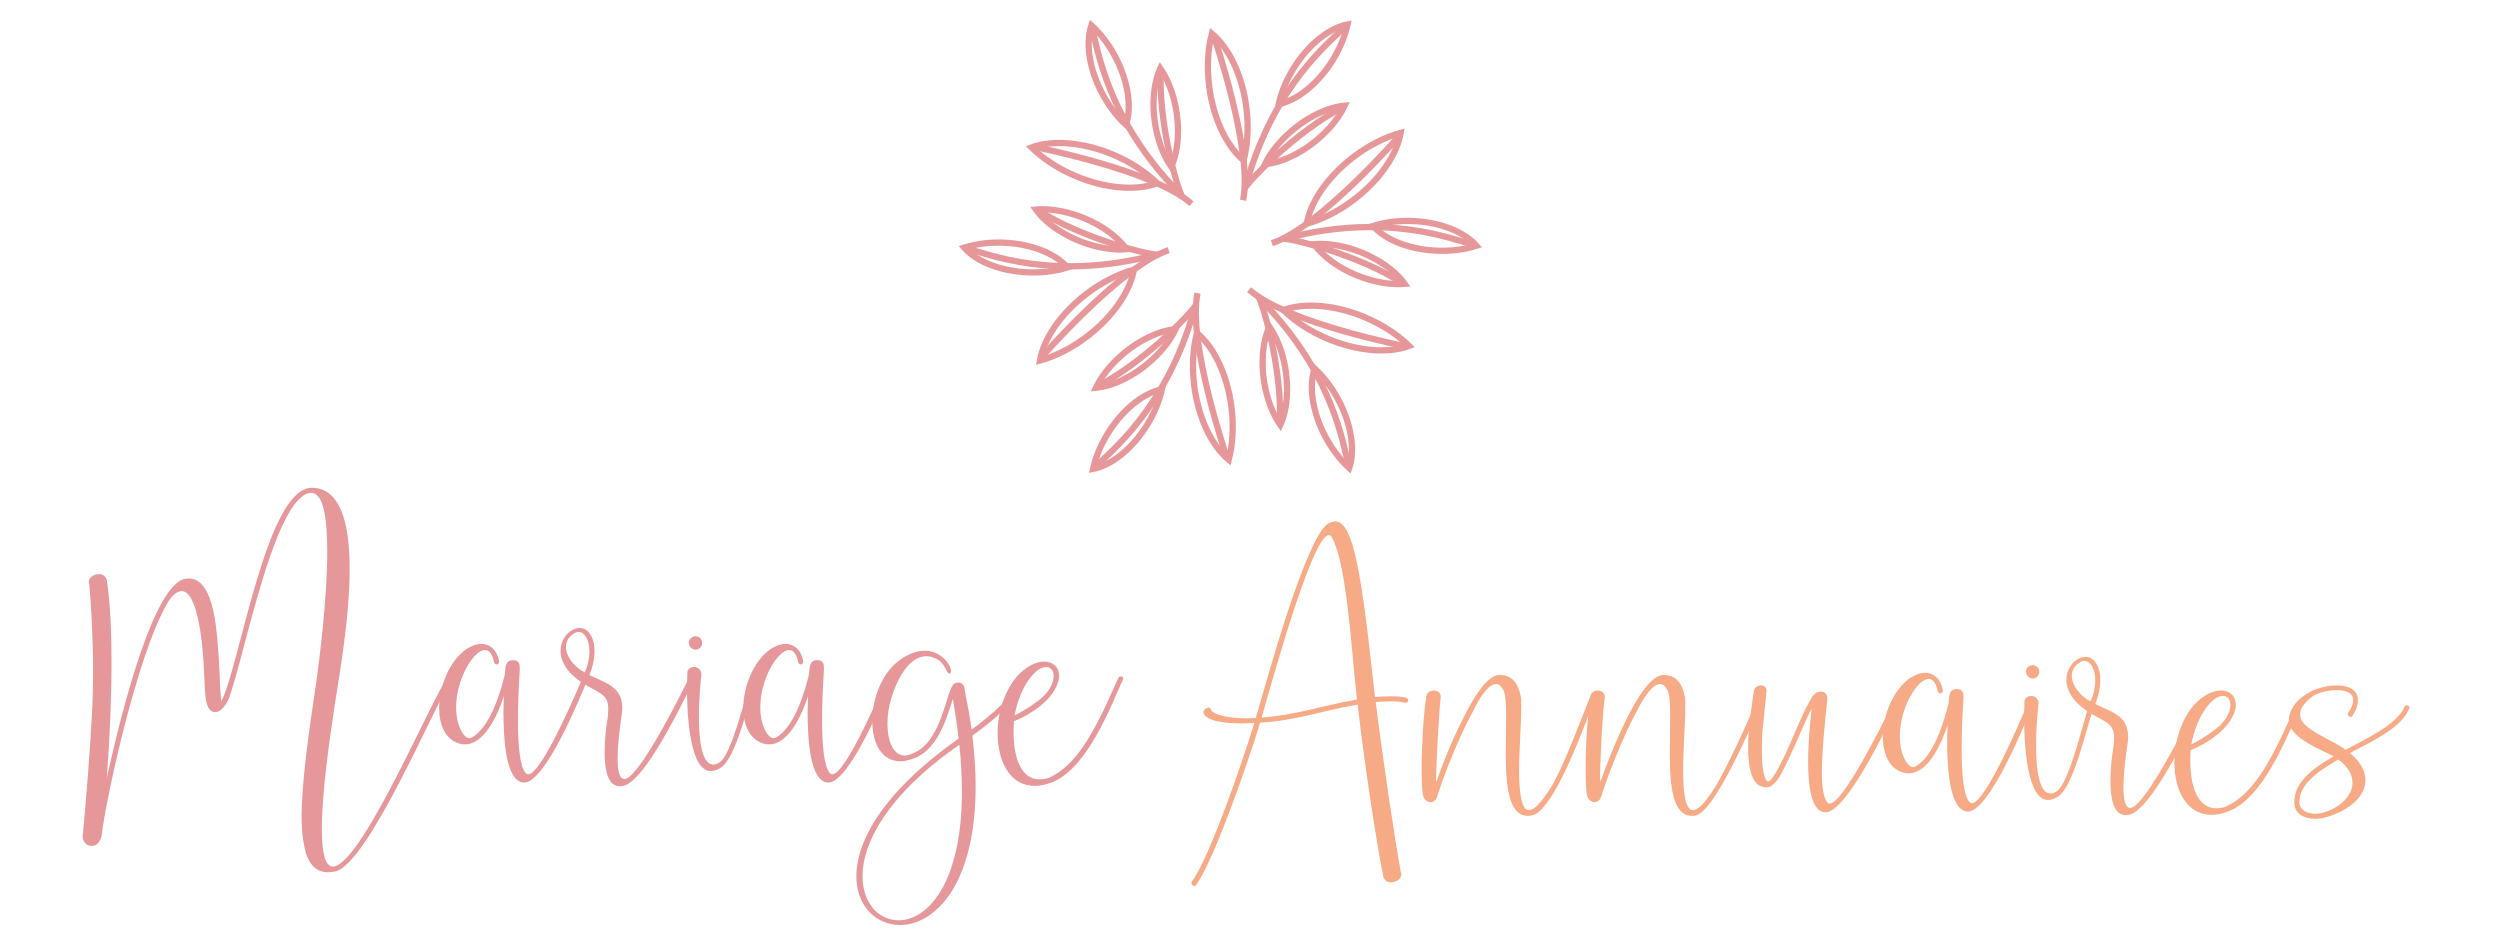 <?xml version="1.0" encoding="utf-8"?>
<!-- Generator: Adobe Illustrator 16.0.0, SVG Export Plug-In . SVG Version: 6.00 Build 0)  -->
<!DOCTYPE svg PUBLIC "-//W3C//DTD SVG 1.0//EN" "http://www.w3.org/TR/2001/REC-SVG-20010904/DTD/svg10.dtd">
<svg version="1.0" id="Calque_1" xmlns="http://www.w3.org/2000/svg" xmlns:xlink="http://www.w3.org/1999/xlink" x="0px" y="0px"
	 width="200px" height="75px" viewBox="0 0 200 75" enable-background="new 0 0 200 75" xml:space="preserve">
<g>
	<path fill="#F6AA85" d="M95.317,70.647c0-0.03,0-0.088,0.028-0.117c1.389-1.85,4.047-9.539,5.001-12.689l-0.982,0.028
		c-1.301,0-2.891-0.144-3.093-0.867v-0.028c0-0.173,0.26-0.376,0.434-0.376c0.058,0,0.115,0.058,0.145,0.115
		c0.144,0.521,1.618,0.752,2.832,0.752c0.289,0,0.55,0,0.781-0.028c0.693-2.284,4.047-14.83,5.896-15.61
		c0.173-0.058,0.318-0.115,0.462-0.115c0.435,0,0.868,0.376,1.272,1.56c0.867,2.545,1.388,8.009,1.908,12.488
		c0.434-0.028,0.838-0.058,1.215-0.058c0.49,0,0.925,0.029,1.271,0.115c0.115,0.03,0.173,0.117,0.173,0.203
		c0,0.115-0.087,0.203-0.202,0.203H112.4c-0.317-0.088-0.722-0.117-1.184-0.117c-0.349,0-0.753,0.029-1.157,0.06
		c0.52,4.277,1.532,11.07,2.023,13.672l0.028,0.115c0,0.376-0.433,0.636-0.837,0.636c-0.261,0-0.521-0.144-0.607-0.462
		c-0.521-2.485-1.59-9.567-2.053-13.76c-3.064,0.521-4.828,1.271-7.805,1.446c-0.982,3.236-3.7,11.042-5.117,12.979
		c-0.028,0.058-0.086,0.087-0.144,0.087C95.433,70.878,95.317,70.791,95.317,70.647z M108.557,55.962
		c-0.463-4.192-0.81-10.782-1.995-12.95c-0.058-0.144-0.145-0.203-0.259-0.203c-1.417,0-5.117,13.818-5.378,14.599
		C103.729,57.205,105.695,56.453,108.557,55.962z"/>
	<path fill="#F6AA85" d="M133.585,60.413c0-1.098,0.028-2.196,0.028-3.122c0-0.896-0.028-1.646-0.202-2.052
		c-0.203-0.376-0.404-0.521-0.607-0.521c-0.751,0-1.618,1.705-1.85,2.14c-1.243,2.312-2.457,5.55-2.861,6.879
		c-0.087,0.289-0.318,0.434-0.521,0.434c-0.289,0-0.578-0.23-0.636-0.693c-0.058-0.434-0.086-1.098-0.086-1.879
		c0-1.301,0.058-2.948,0.201-4.308c-1.011,2.689-3.034,7.719-4.537,7.95l-0.289,0.028c-1.532,0-1.764-2.428-1.764-4.914l0.028-3.007
		c0-0.925-0.028-1.704-0.201-2.109c-0.203-0.376-0.405-0.521-0.607-0.521c-0.752,0-1.619,1.705-1.821,2.14
		c-1.271,2.312-2.485,5.55-2.892,6.879c-0.086,0.289-0.289,0.434-0.52,0.434c-0.289,0-0.578-0.23-0.636-0.693
		c-0.059-0.404-0.087-1.069-0.087-1.851c0-1.85,0.145-4.422,0.375-5.896c0.03-0.318,0.318-0.491,0.607-0.491
		s0.549,0.173,0.549,0.491v0.086c-0.144,1.07-0.375,5.638-0.375,6.592l0.028,0.145c0.55-1.59,1.532-4.047,2.572-5.897
		c0.377-0.722,1.475-2.658,2.458-2.658s1.503,0.577,1.734,1.791c0.029,0.174,0.029,0.435,0.029,0.752
		c0,1.243-0.173,3.354-0.173,5.116c0,1.734,0.173,3.151,0.779,3.151c0.404,0,0.982-0.549,1.821-1.908
		c1.012-1.677,2.602-6.013,3.122-7.255l0.028-0.117c0.087-0.173,0.318-0.288,0.55-0.288c0.261,0,0.55,0.173,0.55,0.491v0.086
		c-0.174,1.013-0.376,5.175-0.376,6.418l0.029,0.318c0.548-1.59,1.531-4.047,2.543-5.897c0.404-0.722,1.504-2.658,2.486-2.658
		s1.503,0.577,1.734,1.791c0.029,0.174,0.029,0.435,0.029,0.752c0,1.243-0.174,3.354-0.174,5.116c0,1.734,0.174,3.151,0.78,3.151
		c0.404,0,0.983-0.549,1.821-1.908c1.012-1.705,2.572-5.145,3.063-6.359c0.03-0.087,0.116-0.145,0.174-0.145
		c0.115,0,0.203,0.087,0.203,0.202v0.087c-0.406,1.013-3.527,8.325-5.06,8.557l-0.261,0.028
		C133.815,65.27,133.585,62.87,133.585,60.413z"/>
	<path fill="#F6AA85" d="M145.979,64.98c-1.04-0.086-1.329-1.965-1.329-4.018c0-1.59,0.173-3.325,0.289-4.308
		c-0.867,1.764-1.591,3.7-2.515,5.378c-0.261,0.462-0.666,0.953-1.07,0.953h-0.058c-1.128,0-1.446-1.475-1.446-3.181
		c0-1.733,0.347-3.7,0.464-4.537c0.058-0.289,0.317-0.435,0.548-0.435c0.261,0,0.463,0.146,0.463,0.435l-0.347,3.439l-0.028,1.272
		c0,1.098,0.086,2.225,0.433,2.515l0.058,0.028c0.521,0,1.938-3.439,2.053-3.7c0.521-1.186,0.839-1.965,1.388-2.919
		c0.116-0.231,0.405-0.578,0.752-0.578c0.433,0,0.55,0.289,0.55,0.55v0.086c-0.232,2.197-0.435,4.278-0.435,5.839
		c0,1.215,0.145,2.11,0.463,2.429c0.058,0.058,0.115,0.058,0.173,0.058c1.041,0,4.192-6.303,4.886-7.747
		c0.058-0.087,0.116-0.116,0.202-0.116c0.087,0,0.203,0.059,0.203,0.174l-0.03,0.115c-0.347,0.724-3.844,8.268-5.607,8.268H145.979z
		"/>
	<path fill="#F6AA85" d="M157.393,64.923c-1.444-0.115-1.618-3.469-1.618-5.695l0.029-1.213c-0.462,1.416-1.532,3.844-3.094,3.844
		c-0.115,0-0.23,0-0.347-0.028c-1.214-0.289-1.733-1.475-1.733-2.891c0-1.706,0.809-3.7,2.109-4.654
		c0.435-0.288,0.867-0.462,1.271-0.462c0.666,0,1.243,0.462,1.417,1.387v0.059c0,0.115-0.115,0.201-0.203,0.201
		c-0.086,0-0.173-0.058-0.201-0.173c-0.146-0.694-0.405-0.982-0.724-0.982c-0.925,0-2.312,2.341-2.312,4.566
		c0,0.607,0.086,1.214,0.347,1.764c0.115,0.289,0.404,0.723,0.722,0.723l0.146-0.029c1.503-0.809,2.313-3.583,2.688-5.087
		c0.058-0.347-0.059-1.128,0.636-1.128c0.434,0,0.549,0.203,0.549,0.636v0.175c-0.087,1.357-0.145,2.717-0.145,3.989
		c0,2.08,0.173,3.786,0.637,4.248c0.058,0.059,0.115,0.088,0.174,0.088c1.126,0,4.047-6.996,4.364-7.719
		c0.029-0.087,0.115-0.116,0.173-0.116c0.116,0,0.231,0.059,0.231,0.203l-0.028,0.086c-0.578,1.417-3.354,8.21-5.059,8.21H157.393z"
		/>
	<path fill="#F6AA85" d="M161.93,57.407l0.028-1.272c0-0.288,0.261-0.462,0.55-0.462h0.058c0.289,0.028,0.521,0.289,0.521,0.578
		c0,0-0.203,1.647-0.203,3.382c0,1.879,0.231,3.845,1.157,3.845c0.144,0,0.317-0.058,0.49-0.173c0.984-0.607,2.053-5.29,2.545-6.735
		c0.028-0.116,0.115-0.174,0.201-0.174c0.116,0,0.203,0.087,0.203,0.202l-0.029,0.115c-0.693,2.082-1.589,6.245-2.832,7.024
		c-0.289,0.174-0.55,0.261-0.781,0.261C162.189,63.998,161.93,59.69,161.93,57.407z M162.073,53.736c0-0.289,0.261-0.521,0.55-0.521
		s0.521,0.231,0.521,0.521s-0.231,0.549-0.521,0.549S162.073,54.025,162.073,53.736z"/>
	<path fill="#F6AA85" d="M168.836,62.523c0-0.982,0.115-1.937,0.173-2.341c0.088-0.463,0.116-0.839,0.116-1.128
		c0-1.329-0.752-1.214-2.313-2.284c-1.098-0.779-1.504-1.647-1.504-2.369c0-1.07,0.811-1.851,1.532-1.851
		c0.203,0,0.406,0.058,0.578,0.202c0.435,0.376,0.607,0.983,0.607,1.648c0,0.664-0.173,1.387-0.404,1.907
		c0.087,0.058,0.174,0.115,0.289,0.145c1.214,0.578,2.342,0.896,2.342,2.516c0,0.23-0.029,0.49-0.087,0.779
		c-0.058,0.435-0.289,1.995-0.289,3.238c0,0.896,0.116,1.647,0.549,1.647h0.029c1.186-0.144,4.538-6.851,5.146-8.122
		c0.058-0.088,0.115-0.116,0.203-0.116c0.086,0,0.201,0.087,0.201,0.202l-0.028,0.115c-0.839,1.706-3.873,8.065-5.637,8.471
		c-0.087,0.028-0.203,0.028-0.289,0.028C169.068,65.212,168.836,63.853,168.836,62.523z M167.622,54.43
		c0-0.954-0.404-1.561-0.867-1.561c-0.087,0-0.173,0-0.261,0.058c-0.52,0.289-0.751,0.693-0.751,1.128
		c0,0.809,0.723,1.676,1.504,2.051C167.536,55.47,167.622,54.892,167.622,54.43z"/>
	<path fill="#F6AA85" d="M173.95,60.963c0-1.705,0.606-3.585,1.734-4.74c0.723-0.695,1.416-0.983,1.994-0.983
		c0.694,0,1.186,0.434,1.186,1.156c0,0.174-0.029,0.375-0.115,0.578c-0.435,1.359-2.197,2.543-3.499,3.035
		c0,0.261-0.028,0.55-0.028,0.867c0,1.677,0.435,3.787,2.081,3.787c0.203,0,0.464-0.029,0.723-0.115
		c2.256-0.983,3.585-3.788,4.481-5.579c0.174-0.348,1.04-2.313,1.127-2.457c0.058-0.059,0.115-0.088,0.173-0.088
		c0.117,0,0.203,0.059,0.203,0.174l-0.028,0.058c-0.983,2.197-2.921,7.256-5.753,8.268c-0.462,0.174-0.896,0.261-1.301,0.261
		C174.903,65.184,173.95,63.188,173.95,60.963z M177.592,58.044c0.607-0.607,0.839-1.186,0.839-1.648
		c0-0.434-0.231-0.723-0.606-0.723c-0.376,0-0.868,0.289-1.417,1.069c-0.52,0.752-0.926,1.792-1.099,2.805
		C175.945,59.258,177.101,58.506,177.592,58.044z"/>
	<path fill="#F6AA85" d="M183.544,64.259v-0.088c0-1.59,1.446-2.688,3.152-3.67c-1.186-0.607-3.585-1.504-3.585-2.892v-0.173
		c0.144-0.925,0.839-1.648,1.705-2.082c0.202-0.145,0.867-0.347,1.127-0.404c0.376-0.087,0.694-0.116,1.012-0.116
		c0.983,0,1.678,0.376,1.678,1.186c0,0.347-0.117,0.751-0.435,1.243c-0.029,0.058-0.087,0.086-0.145,0.086
		c-0.115,0-0.231-0.086-0.231-0.201l0.029-0.116c0.289-0.404,0.405-0.751,0.405-1.012c0-0.607-0.607-0.81-1.33-0.81
		c-0.693,0-1.474,0.202-1.879,0.463c-0.751,0.55-1.04,1.04-1.04,1.475c0,0.23,0.058,0.433,0.202,0.607
		c0.636,0.866,2.37,1.444,3.439,2.226c1.851-0.983,4.134-2.054,4.712-3.44c0.028-0.087,0.115-0.116,0.174-0.116
		c0.115,0,0.23,0.088,0.23,0.203l-0.028,0.058c-0.607,1.503-2.805,2.543-4.741,3.556c0.868,0.723,1.243,1.475,1.243,2.168
		c0,1.271-1.243,2.399-3.093,2.948c-0.289,0.087-0.607,0.145-0.925,0.145C184.383,65.501,183.603,65.154,183.544,64.259z
		 M185.771,65.038c1.388-0.375,2.428-1.358,2.428-2.428c0-0.607-0.318-1.243-1.127-1.851c-1.677,0.955-3.121,1.995-3.121,3.382
		v0.088c0.058,0.636,0.664,0.867,1.271,0.867C185.423,65.097,185.597,65.067,185.771,65.038z"/>
</g>
<g>
	<g>
		<path fill="#E6979A" d="M24.33,67.611c-0.145-0.636-0.202-1.387-0.202-2.255c0-2.746,0.549-6.62,1.214-11.071
			c0.173-1.271,0.838-6.331,0.838-10.175c0-2.63-0.289-4.683-1.301-4.683c-0.202,0-0.433,0.086-0.665,0.26
			c-1.85,1.33-3.468,7.372-4.654,11.823c-0.491,1.907-0.982,3.699-1.3,4.479c-0.318,0.666-0.723,0.983-1.041,0.983
			s-0.578-0.26-0.694-0.752c-0.26-1.098-0.086-3.122-0.521-5.868c-0.405-2.399-0.954-3.064-1.474-3.064
			c-0.492,0-0.954,0.637-1.099,0.896C10.83,52.579,8.315,64.865,8.171,66.6c-0.058,0.491-0.26,1.069-0.81,1.069H7.274
			C6.87,67.64,6.61,67.293,6.61,66.86l0.029-0.203c0.26-2.833,0.578-6.619,0.751-10.204c0.029-0.781,0.058-1.706,0.058-2.66
			c0-2.716-0.173-5.751-0.318-7.168l-0.029-0.058c0-0.405,0.434-0.636,0.81-0.636c0.289,0,0.549,0.144,0.636,0.491
			c0.26,1.705,0.375,3.988,0.375,6.504c0,2.948-0.145,6.215-0.375,9.309c0.606-2.747,3.411-15.321,6.244-15.929l0.318-0.028
			c1.041,0,1.619,1.099,1.966,2.631c0.318,1.474,0.404,3.381,0.491,4.884c0.029,1.128,0.087,2.024,0.145,2.313
			c1.475-2.892,3.613-17.083,7.227-17.083c2.341,0,3.035,2.947,3.035,6.474c0,4.395-1.041,9.685-1.272,11.448
			c-0.26,1.763-0.954,6.301-0.954,9.365c0,1.764,0.231,3.007,0.867,3.007h0.115c2.4-0.463,8.037-13.963,9.106-15.147
			c0.029-0.059,0.086-0.059,0.115-0.059c0.116,0,0.231,0.088,0.231,0.203c0,0.058-0.029,0.086-0.058,0.145
			c-1.012,1.127-6.62,14.742-9.336,15.263c-0.202,0.028-0.376,0.058-0.55,0.058C25.197,69.779,24.561,68.999,24.33,67.611z"/>
		<path fill="#E6979A" d="M41.897,62.61c-1.446-0.115-1.619-3.469-1.619-5.695l0.029-1.213c-0.462,1.416-1.532,3.844-3.093,3.844
			c-0.116,0-0.232,0-0.348-0.028c-1.214-0.289-1.734-1.475-1.734-2.891c0-1.706,0.81-3.7,2.111-4.654
			c0.433-0.29,0.867-0.462,1.271-0.462c0.665,0,1.243,0.462,1.417,1.387v0.059c0,0.115-0.116,0.201-0.202,0.201
			c-0.087,0-0.173-0.058-0.203-0.173c-0.144-0.694-0.404-0.982-0.722-0.982c-0.925,0-2.313,2.341-2.313,4.566
			c0,0.607,0.086,1.214,0.347,1.764c0.116,0.289,0.405,0.723,0.723,0.723l0.145-0.029c1.502-0.809,2.313-3.583,2.688-5.087
			c0.058-0.347-0.058-1.128,0.636-1.128c0.434,0,0.55,0.203,0.55,0.636v0.175c-0.087,1.357-0.145,2.717-0.145,3.989
			c0,2.08,0.174,3.786,0.636,4.249c0.058,0.058,0.116,0.087,0.173,0.087c1.127,0,4.047-6.996,4.365-7.719
			c0.029-0.087,0.116-0.116,0.174-0.116c0.115,0,0.231,0.059,0.231,0.203L46.985,54.4c-0.578,1.417-3.354,8.21-5.059,8.21H41.897z"
			/>
		<path fill="#E6979A" d="M48.37,60.211c0-0.982,0.116-1.937,0.173-2.341c0.086-0.463,0.116-0.839,0.116-1.128
			c0-1.329-0.752-1.214-2.313-2.283c-1.099-0.78-1.503-1.648-1.503-2.37c0-1.07,0.809-1.851,1.532-1.851
			c0.202,0,0.404,0.058,0.578,0.202c0.433,0.376,0.607,0.983,0.607,1.648c0,0.664-0.174,1.387-0.405,1.907
			c0.087,0.058,0.173,0.115,0.289,0.145c1.214,0.578,2.341,0.896,2.341,2.516c0,0.23-0.029,0.49-0.087,0.779
			c-0.058,0.435-0.289,1.995-0.289,3.238c0,0.896,0.115,1.647,0.549,1.647h0.029c1.186-0.144,4.539-6.851,5.146-8.122
			c0.058-0.088,0.115-0.116,0.202-0.116s0.202,0.087,0.202,0.202L55.509,54.4c-0.838,1.706-3.874,8.065-5.637,8.471
			c-0.087,0.028-0.203,0.028-0.289,0.028C48.601,62.899,48.37,61.54,48.37,60.211z M47.155,52.117c0-0.954-0.405-1.561-0.868-1.561
			c-0.086,0-0.173,0-0.259,0.058c-0.521,0.289-0.752,0.693-0.752,1.128c0,0.809,0.722,1.676,1.503,2.051
			C47.068,53.157,47.155,52.579,47.155,52.117z"/>
		<path fill="#E6979A" d="M54.958,55.095l0.029-1.272c0-0.289,0.26-0.462,0.549-0.462h0.058c0.289,0.028,0.52,0.289,0.52,0.578
			c0,0-0.202,1.647-0.202,3.382c0,1.879,0.231,3.845,1.157,3.845c0.145,0,0.318-0.058,0.491-0.173
			c0.982-0.607,2.052-5.29,2.543-6.735c0.029-0.116,0.116-0.174,0.203-0.174c0.115,0,0.202,0.087,0.202,0.202L60.479,54.4
			c-0.694,2.082-1.59,6.245-2.833,7.024c-0.289,0.174-0.549,0.261-0.781,0.261C55.218,61.686,54.958,57.378,54.958,55.095z
			 M55.102,51.424c0-0.289,0.26-0.521,0.549-0.521c0.289,0,0.52,0.231,0.52,0.521s-0.231,0.549-0.52,0.549
			C55.362,51.973,55.102,51.713,55.102,51.424z"/>
		<path fill="#E6979A" d="M66.229,62.61c-1.445-0.115-1.619-3.469-1.619-5.695l0.029-1.213c-0.462,1.416-1.532,3.844-3.093,3.844
			c-0.116,0-0.231,0-0.347-0.028c-1.214-0.289-1.734-1.475-1.734-2.891c0-1.706,0.81-3.7,2.11-4.654
			c0.433-0.29,0.867-0.462,1.272-0.462c0.665,0,1.243,0.462,1.416,1.387v0.059c0,0.115-0.116,0.201-0.202,0.201
			c-0.087,0-0.173-0.058-0.203-0.173c-0.144-0.694-0.404-0.982-0.722-0.982c-0.925,0-2.313,2.341-2.313,4.566
			c0,0.607,0.086,1.214,0.347,1.764c0.116,0.289,0.405,0.723,0.723,0.723l0.145-0.029c1.502-0.809,2.313-3.583,2.688-5.087
			c0.058-0.347-0.058-1.128,0.636-1.128c0.434,0,0.549,0.203,0.549,0.636v0.175c-0.087,1.357-0.145,2.717-0.145,3.989
			c0,2.08,0.173,3.786,0.636,4.249c0.058,0.058,0.116,0.087,0.174,0.087c1.127,0,4.046-6.996,4.365-7.719
			c0.029-0.087,0.115-0.116,0.174-0.116c0.115,0,0.231,0.059,0.231,0.203L71.318,54.4c-0.579,1.417-3.354,8.21-5.06,8.21H66.229z"/>
		<path fill="#E6979A" d="M68.51,70.097c0-2.774,2.082-6.706,8.181-11.014c-0.144-1.243-0.318-2.341-0.462-3.179
			c-0.549,1.734-1.272,4.249-3.382,4.856c-0.289,0.086-0.578,0.144-0.81,0.144c-1.532,0-2.254-1.474-2.254-3.208
			c0-1.879,0.809-4.018,2.399-5.029c0.665-0.435,1.272-0.607,1.792-0.607c1.358,0,2.109,1.155,2.109,1.647
			c0,0.086-0.029,0.146-0.115,0.174h-0.029c-0.26,0-0.289-0.954-1.272-1.271c-0.174-0.088-0.376-0.116-0.549-0.116
			c-1.387,0-2.342,1.821-2.804,3.324c-0.203,0.665-0.318,1.387-0.318,2.053c0,1.416,0.462,2.572,1.387,2.572
			c0.174,0,0.377-0.058,0.578-0.146l0.261-0.114c2.168-1.041,2.486-5.001,3.093-5.464c0.115-0.087,0.231-0.115,0.347-0.115
			c0.231,0,0.435,0.144,0.492,0.433c0.144,0.984,0.347,1.648,0.579,3.325c1.733-1.272,3.237-2.572,3.873-4.134
			c0.029-0.116,0.117-0.145,0.174-0.145c0.115,0,0.23,0.087,0.23,0.202v0.087c-0.722,1.734-2.34,3.121-4.219,4.48
			c0.173,1.475,0.26,2.804,0.26,4.047C78.05,70.878,74.725,74,72.008,74C70.1,74,68.51,72.496,68.51,70.097z M76.951,63.333
			c0-1.155-0.058-2.399-0.203-3.758c-5.809,4.047-7.746,7.892-7.746,10.521c0,2.168,1.3,3.527,2.89,3.527
			C74.147,73.624,76.951,70.762,76.951,63.333z"/>
		<path fill="#E6979A" d="M79.81,58.65c0-1.705,0.607-3.585,1.735-4.74c0.722-0.695,1.416-0.983,1.994-0.983
			c0.695,0,1.186,0.434,1.186,1.156c0,0.174-0.029,0.376-0.115,0.578c-0.434,1.359-2.197,2.543-3.499,3.035
			c0,0.261-0.029,0.55-0.029,0.867c0,1.677,0.435,3.787,2.082,3.787c0.203,0,0.463-0.029,0.722-0.115
			c2.256-0.983,3.585-3.788,4.481-5.579c0.174-0.347,1.04-2.313,1.127-2.457c0.058-0.059,0.115-0.088,0.173-0.088
			c0.117,0,0.203,0.059,0.203,0.174l-0.029,0.058c-0.982,2.197-2.92,7.256-5.752,8.268c-0.462,0.173-0.896,0.261-1.301,0.261
			C80.764,62.871,79.81,60.876,79.81,58.65z M83.452,55.731c0.607-0.607,0.839-1.186,0.839-1.648c0-0.434-0.231-0.723-0.607-0.723
			c-0.376,0-0.868,0.289-1.417,1.069c-0.52,0.752-0.925,1.792-1.098,2.804C81.805,56.945,82.96,56.193,83.452,55.731z"/>
	</g>
</g>
<g>
	<g>
		<g>
			<path fill="none" stroke="#E6979A" stroke-width="0.5" stroke-miterlimit="10" d="M82.665,11.734c0,0,9.677,1.889,12.652,4.564"
				/>
			<path fill="none" stroke="#E6979A" stroke-width="0.5" stroke-miterlimit="10" d="M86.106,14.108
				c2.422,1.007,4.845,1.159,6.473,0.556c-0.91-0.896-2.14-1.712-3.586-2.313c-2.422-1.007-4.845-1.161-6.473-0.557
				C83.432,12.69,84.66,13.507,86.106,14.108z"/>
			<path fill="none" stroke="#E6979A" stroke-width="0.5" stroke-miterlimit="10" d="M92.864,5.591
				c-0.209,4.208,1.307,9.492,1.732,10.191"/>
			<path fill="none" stroke="#E6979A" stroke-width="0.5" stroke-miterlimit="10" d="M94.001,8.313
				c0.421,1.901,0.27,3.783-0.303,5.027c-0.506-0.728-0.924-1.7-1.176-2.835c-0.419-1.901-0.27-3.781,0.305-5.028
				C93.331,6.205,93.75,7.177,94.001,8.313z"/>
			<path fill="none" stroke="#E6979A" stroke-width="0.5" stroke-miterlimit="10" d="M87.334,2.129
				c0.51,1.931,1.27,7.397,6.928,13.234"/>
			<path fill="none" stroke="#E6979A" stroke-width="0.5" stroke-miterlimit="10" d="M89.38,4.849
				c0.928,1.912,1.143,3.834,0.696,5.132c-0.781-0.712-1.508-1.679-2.063-2.822c-0.93-1.911-1.145-3.833-0.699-5.131
				C88.099,2.74,88.826,3.707,89.38,4.849z"/>
		</g>
		<g>
			<path fill="none" stroke="#E6979A" stroke-width="0.5" stroke-miterlimit="10" d="M83.217,28.69c0,0,6.472-7.436,10.28-8.676"/>
			<path fill="none" stroke="#E6979A" stroke-width="0.5" stroke-miterlimit="10" d="M86.993,26.895
				c2.082-1.594,3.426-3.616,3.717-5.324c-1.231,0.34-2.553,0.995-3.798,1.947c-2.083,1.594-3.426,3.615-3.716,5.326
				C84.428,28.505,85.749,27.849,86.993,26.895z"/>
			<path fill="none" stroke="#E6979A" stroke-width="0.5" stroke-miterlimit="10" d="M82.996,16.786
				c3.538,2.285,8.872,3.614,9.69,3.596"/>
			<path fill="none" stroke="#E6979A" stroke-width="0.5" stroke-miterlimit="10" d="M85.922,17.162
				c1.856,0.587,3.408,1.659,4.199,2.777c-0.88,0.073-1.933-0.052-3.042-0.402c-1.855-0.585-3.41-1.657-4.2-2.774
				C83.762,16.688,84.813,16.812,85.922,17.162z"/>
			<path fill="none" stroke="#E6979A" stroke-width="0.5" stroke-miterlimit="10" d="M77.232,19.843
				c1.926,0.526,7.042,2.6,14.927,0.619"/>
			<path fill="none" stroke="#E6979A" stroke-width="0.5" stroke-miterlimit="10" d="M80.61,19.431
				c2.121,0.152,3.893,0.928,4.794,1.963c-1.007,0.321-2.21,0.468-3.476,0.376c-2.119-0.149-3.893-0.925-4.792-1.961
				C78.145,19.488,79.345,19.342,80.61,19.431z"/>
		</g>
		<g>
			<path fill="none" stroke="#E6979A" stroke-width="0.5" stroke-miterlimit="10" d="M98.176,36.691c0,0-3.204-9.326-2.374-13.242"
				/>
			<path fill="none" stroke="#E6979A" stroke-width="0.5" stroke-miterlimit="10" d="M98.511,32.524
				c-0.34-2.601-1.418-4.776-2.754-5.883c-0.321,1.236-0.414,2.707-0.211,4.263c0.34,2.6,1.418,4.776,2.755,5.883
				C98.62,35.549,98.714,34.075,98.511,32.524z"/>
			<path fill="none" stroke="#E6979A" stroke-width="0.5" stroke-miterlimit="10" d="M87.756,30.931
				c3.75-1.924,7.565-5.879,7.961-6.597"/>
			<path fill="none" stroke="#E6979A" stroke-width="0.5" stroke-miterlimit="10" d="M89.544,28.585
				c1.436-1.317,3.141-2.125,4.505-2.254c-0.376,0.802-1.01,1.65-1.868,2.438c-1.436,1.313-3.14,2.125-4.505,2.25
				C88.055,30.218,88.687,29.369,89.544,28.585z"/>
			<path fill="none" stroke="#E6979A" stroke-width="0.5" stroke-miterlimit="10" d="M87.524,37.45
				c1.418-1.406,5.77-4.798,7.999-12.617"/>
			<path fill="none" stroke="#E6979A" stroke-width="0.5" stroke-miterlimit="10" d="M88.855,34.318
				c1.19-1.763,2.749-2.908,4.097-3.17c-0.227,1.034-0.701,2.146-1.412,3.198c-1.192,1.762-2.748,2.907-4.095,3.169
				C87.671,36.484,88.145,35.369,88.855,34.318z"/>
		</g>
		<g>
			<path fill="none" stroke="#E6979A" stroke-width="0.5" stroke-miterlimit="10" d="M112.584,27.736c0,0-9.677-1.89-12.653-4.566"
				/>
			<path fill="none" stroke="#E6979A" stroke-width="0.5" stroke-miterlimit="10" d="M109.144,25.362
				c-2.423-1.006-4.845-1.159-6.473-0.555c0.911,0.895,2.139,1.711,3.586,2.312c2.422,1.008,4.845,1.161,6.472,0.558
				C111.817,26.78,110.589,25.961,109.144,25.362z"/>
			<path fill="none" stroke="#E6979A" stroke-width="0.5" stroke-miterlimit="10" d="M102.385,33.88
				c0.21-4.208-1.305-9.493-1.729-10.192"/>
			<path fill="none" stroke="#E6979A" stroke-width="0.5" stroke-miterlimit="10" d="M101.247,31.158
				c-0.42-1.901-0.268-3.784,0.305-5.029c0.504,0.728,0.924,1.7,1.176,2.836c0.418,1.901,0.269,3.784-0.306,5.028
				C101.917,33.263,101.499,32.292,101.247,31.158z"/>
			<path fill="none" stroke="#E6979A" stroke-width="0.5" stroke-miterlimit="10" d="M107.915,37.341
				c-0.506-1.931-1.268-7.398-6.926-13.235"/>
			<path fill="none" stroke="#E6979A" stroke-width="0.5" stroke-miterlimit="10" d="M105.87,34.622
				c-0.93-1.913-1.145-3.835-0.697-5.135c0.781,0.714,1.512,1.682,2.063,2.824c0.932,1.911,1.147,3.833,0.698,5.129
				C107.151,36.731,106.427,35.762,105.87,34.622z"/>
		</g>
		<g>
			<path fill="none" stroke="#E6979A" stroke-width="0.5" stroke-miterlimit="10" d="M112.032,10.78c0,0-6.472,7.437-10.278,8.676"
				/>
			<path fill="none" stroke="#E6979A" stroke-width="0.5" stroke-miterlimit="10" d="M108.257,12.574
				c-2.082,1.593-3.428,3.615-3.719,5.326c1.231-0.341,2.557-0.997,3.799-1.948c2.082-1.595,3.428-3.617,3.719-5.327
				C110.824,10.965,109.499,11.622,108.257,12.574z"/>
			<path fill="none" stroke="#E6979A" stroke-width="0.5" stroke-miterlimit="10" d="M112.253,22.684
				c-3.537-2.285-8.871-3.614-9.689-3.596"/>
			<path fill="none" stroke="#E6979A" stroke-width="0.5" stroke-miterlimit="10" d="M109.329,22.308
				c-1.856-0.587-3.409-1.659-4.201-2.778c0.883-0.072,1.932,0.053,3.042,0.401c1.856,0.587,3.409,1.658,4.202,2.777
				C111.489,22.781,110.437,22.658,109.329,22.308z"/>
			<path fill="none" stroke="#E6979A" stroke-width="0.5" stroke-miterlimit="10" d="M118.018,19.626
				c-1.927-0.526-7.04-2.602-14.925-0.619"/>
			<path fill="none" stroke="#E6979A" stroke-width="0.5" stroke-miterlimit="10" d="M114.64,20.038
				c-2.12-0.152-3.893-0.928-4.791-1.962c1.007-0.321,2.207-0.468,3.472-0.378c2.122,0.15,3.896,0.926,4.794,1.963
				C117.106,19.981,115.903,20.127,114.64,20.038z"/>
		</g>
		<g>
			<path fill="none" stroke="#E6979A" stroke-width="0.5" stroke-miterlimit="10" d="M97.074,2.778c0,0,3.202,9.325,2.372,13.243"/>
			<path fill="none" stroke="#E6979A" stroke-width="0.5" stroke-miterlimit="10" d="M96.739,6.947
				c0.34,2.6,1.418,4.775,2.752,5.882c0.324-1.235,0.414-2.709,0.213-4.262c-0.34-2.601-1.418-4.775-2.754-5.882
				C96.628,3.92,96.537,5.394,96.739,6.947z"/>
			<path fill="none" stroke="#E6979A" stroke-width="0.5" stroke-miterlimit="10" d="M107.493,8.54
				c-3.75,1.922-7.565,5.877-7.959,6.594"/>
			<path fill="none" stroke="#E6979A" stroke-width="0.5" stroke-miterlimit="10" d="M105.705,10.885
				c-1.435,1.314-3.142,2.124-4.507,2.251c0.378-0.801,1.012-1.649,1.873-2.435c1.434-1.314,3.139-2.124,4.502-2.25
				C107.195,9.251,106.563,10.101,105.705,10.885z"/>
			<path fill="none" stroke="#E6979A" stroke-width="0.5" stroke-miterlimit="10" d="M107.728,2.02
				c-1.417,1.405-5.773,4.797-8,12.616"/>
			<path fill="none" stroke="#E6979A" stroke-width="0.5" stroke-miterlimit="10" d="M106.396,5.152
				c-1.193,1.761-2.752,2.908-4.098,3.169c0.227-1.033,0.701-2.147,1.412-3.199c1.19-1.761,2.748-2.908,4.096-3.169
				C107.578,2.986,107.106,4.1,106.396,5.152z"/>
		</g>
	</g>
</g>
</svg>

